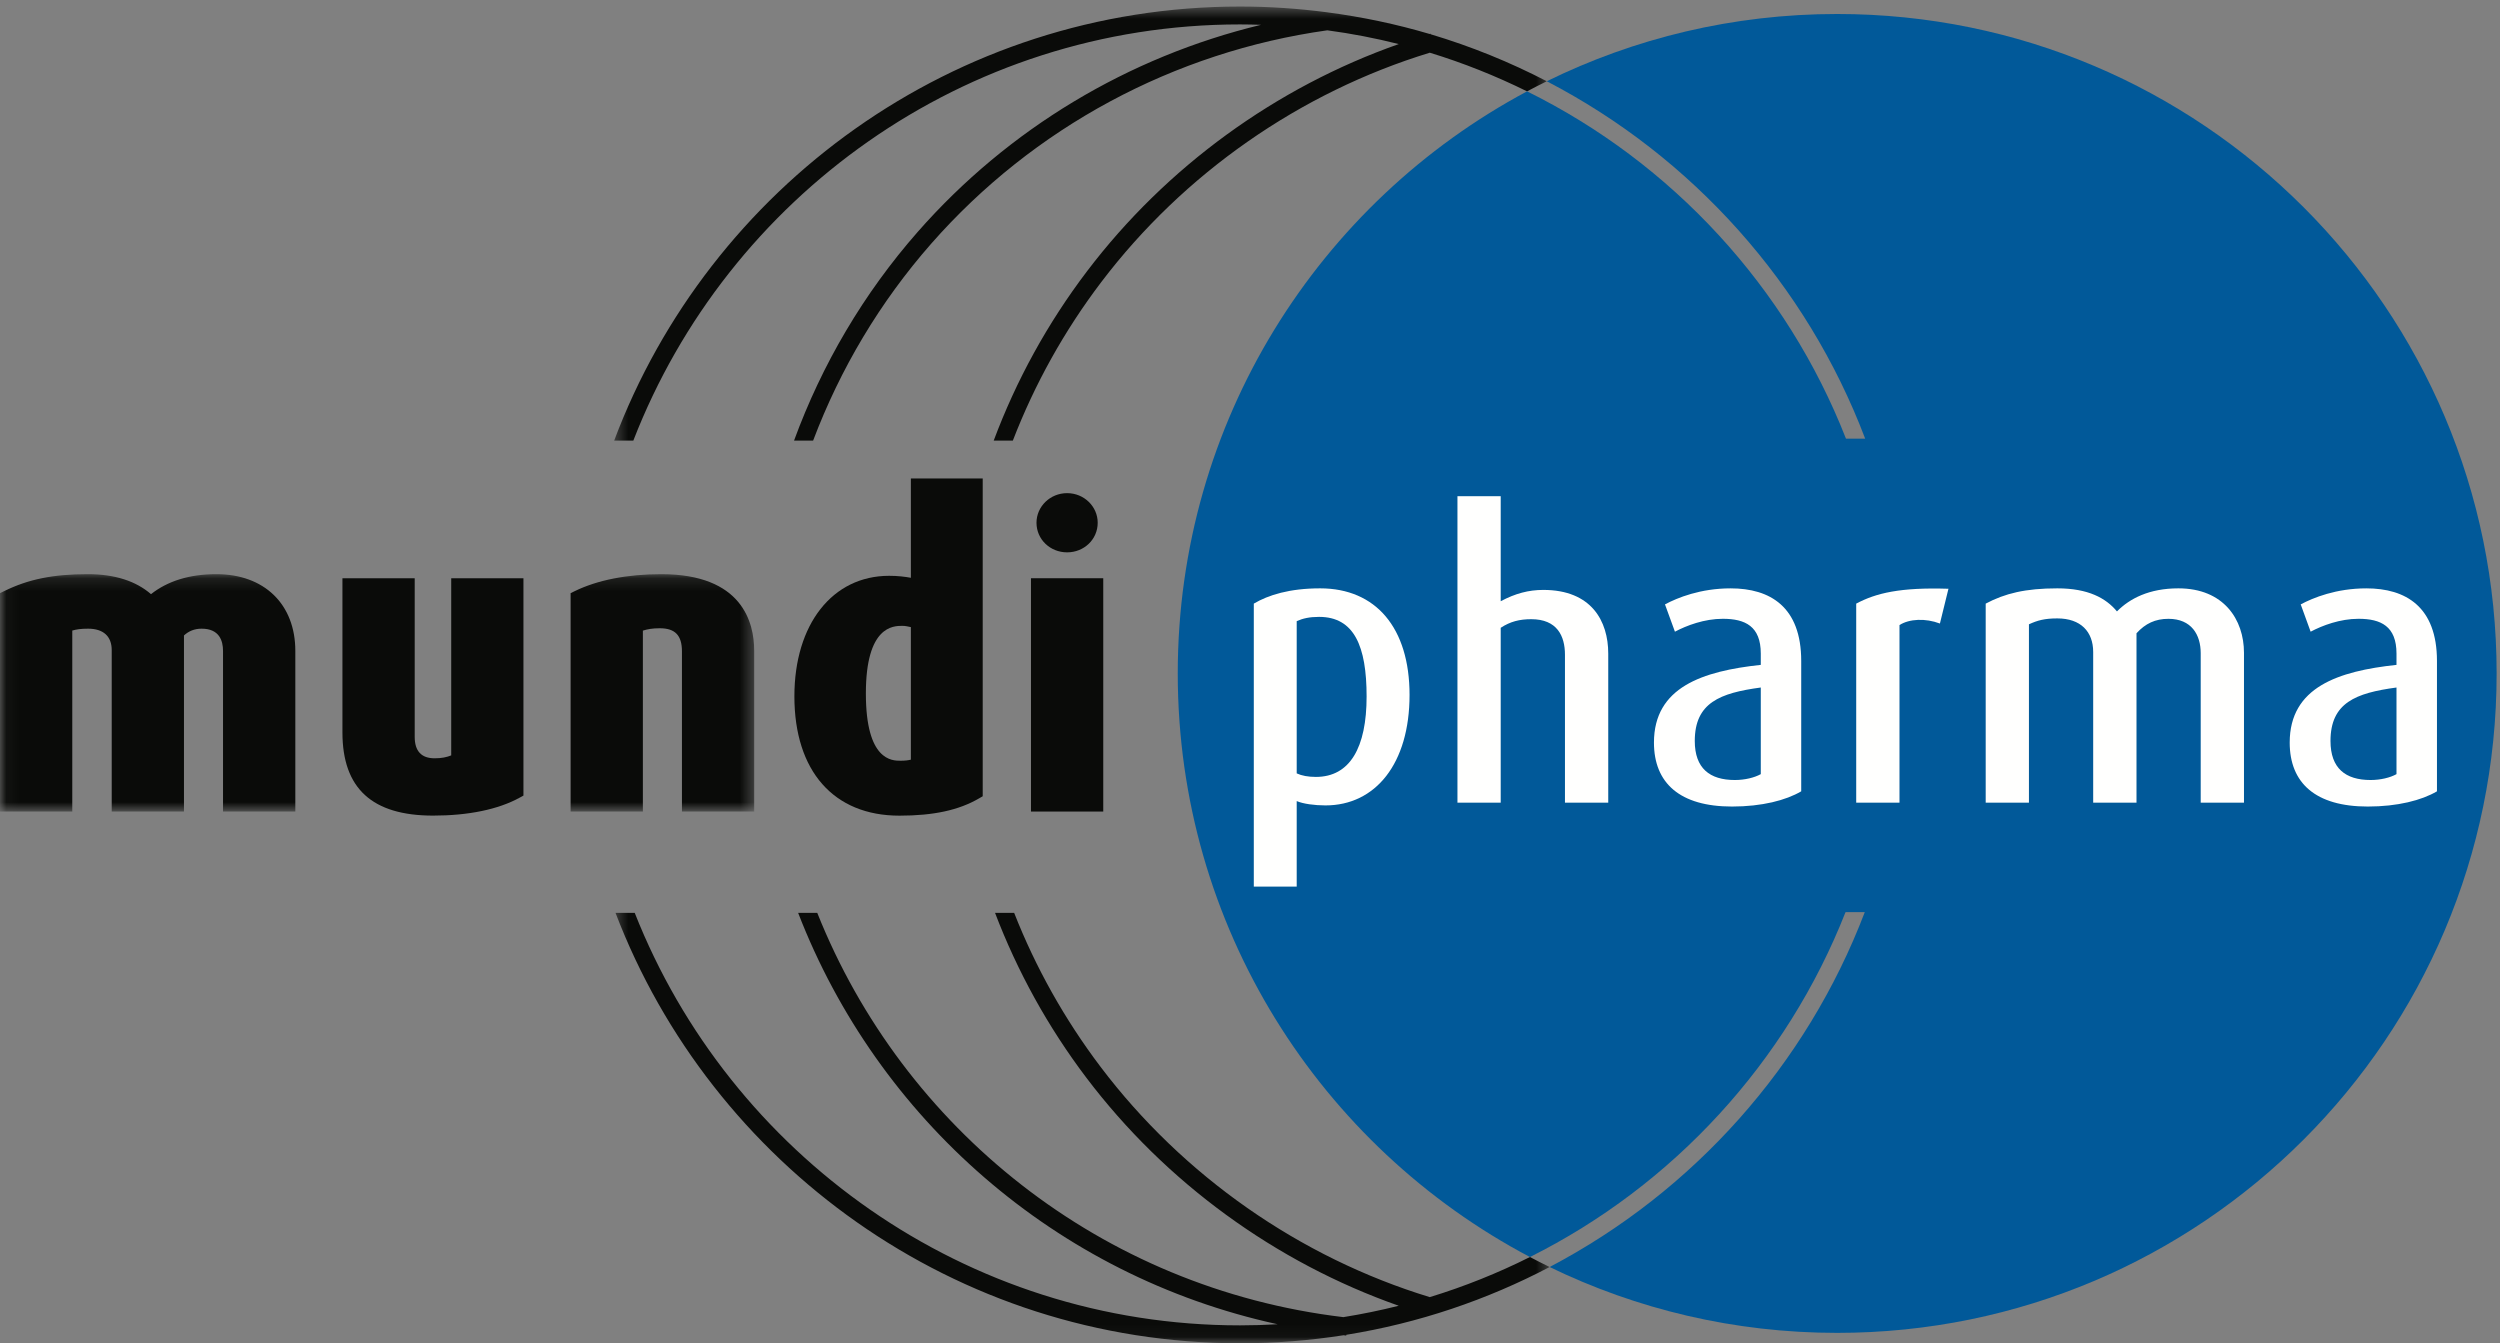 <?xml version="1.0" encoding="UTF-8"?>
<svg width="201px" height="108px" viewBox="0 0 201 108" version="1.1" xmlns="http://www.w3.org/2000/svg" xmlns:xlink="http://www.w3.org/1999/xlink">
    <rect x="0" y="0" width="201" height="108" fill="#808080" stroke="none"/>
    <title>MUNDIPHARMA LOGO RGB</title>
    <defs>
        <polygon id="path-1" points="0.06 0.163 60.638 0.163 60.638 19.249 0.06 19.249"></polygon>
        <polygon id="path-3" points="0.378 0.525 75.59 0.525 75.59 107.94 0.378 107.94"></polygon>
    </defs>
    <g id="MUNDIPHARMA-LOGO-RGB" stroke="none" stroke-width="1" fill="none" fill-rule="evenodd">
        <path d="M85.795,44.409 C84.431,44.409 83.334,43.366 83.334,42.03 C83.334,40.724 84.431,39.649 85.795,39.649 C87.16,39.649 88.255,40.724 88.255,42.03 C88.255,43.366 87.16,44.409 85.795,44.409" id="Fill-1" fill="#0A0B09"></path>
        <path d="M36.278,60.733 C35.919,60.879 35.509,60.967 34.943,60.967 C33.88,60.967 33.342,60.387 33.342,59.244 L33.342,46.49 L27.532,46.49 L27.532,58.887 C27.532,63.387 29.917,65.575 34.824,65.575 C37.659,65.575 40.063,65.077 41.777,64.134 L42.085,63.965 L42.085,46.49 L36.278,46.49 C36.278,46.49 36.278,59.974 36.278,60.733" id="Fill-2" fill="#0A0B09"></path>
        <g id="Group-6" transform="translate(0, 46)">
            <mask id="mask-2" fill="white">
                <use xlink:href="#path-1"></use>
            </mask>
            <g id="Clip-4"></g>
            <path d="M53.169,0.163 C50.443,0.163 48.036,0.634 46.21,1.527 L45.877,1.69 L45.877,19.249 L51.687,19.249 C51.687,19.249 51.687,5.499 51.687,4.702 C52.057,4.587 52.446,4.512 53.049,4.512 C54.279,4.512 54.828,5.085 54.828,6.365 L54.828,19.249 L60.638,19.249 L60.638,6.332 C60.638,4.028 59.668,0.163 53.169,0.163" id="Fill-3" fill="#0A0B09" mask="url(#mask-2)"></path>
            <path d="M17.399,0.163 C15.218,0.163 13.468,0.721 12.141,1.77 C10.934,0.722 9.245,0.163 7.055,0.163 C4.278,0.163 2.267,0.571 0.33,1.529 L0,1.691 L0,19.249 L5.811,19.249 C5.811,19.249 5.811,5.489 5.811,4.698 C6.142,4.599 6.506,4.546 7.082,4.546 C8.308,4.546 8.982,5.157 8.982,6.267 L8.982,19.249 L14.791,19.249 C14.791,19.249 14.791,5.644 14.791,5.09 C15.169,4.744 15.627,4.546 16.214,4.546 C17.633,4.546 17.931,5.517 17.931,6.332 L17.931,19.249 L23.744,19.249 L23.744,6.332 C23.744,2.584 21.253,0.163 17.399,0.163" id="Fill-5" fill="#0A0B09" mask="url(#mask-2)"></path>
        </g>
        <path d="M73.234,61.076 C73.028,61.128 72.773,61.163 72.403,61.163 C71.714,61.163 69.616,61.163 69.616,55.756 C69.616,50.318 71.825,50.318 72.55,50.318 C72.812,50.318 73.016,50.377 73.234,50.421 L73.234,61.076 Z M73.234,38.468 C73.234,38.468 73.234,45.25 73.234,46.454 C72.754,46.368 72.197,46.295 71.485,46.295 C66.929,46.295 63.869,50.189 63.869,55.985 C63.869,61.992 67.025,65.579 72.313,65.579 C75.059,65.579 77.094,65.137 78.716,64.19 L79.01,64.019 L79.01,38.468 L73.234,38.468 L73.234,38.468 Z" id="Fill-7" fill="#0A0B09"></path>
        <polygon id="Fill-8" fill="#0A0B09" points="82.89 65.249 88.702 65.249 88.702 46.49 82.89 46.49"></polygon>
        <g id="Group-12" transform="translate(49, 0)">
            <mask id="mask-4" fill="white">
                <use xlink:href="#path-3"></use>
            </mask>
            <g id="Clip-10"></g>
            <path d="M66.026,2.755 L66.012,2.71 C65.989,2.716 65.966,2.725 65.943,2.732 C63.274,1.941 60.516,1.359 57.693,0.989 L57.692,0.984 C57.687,0.985 57.682,0.986 57.676,0.986 C55.391,0.688 53.063,0.525 50.697,0.525 C27.692,0.525 8.028,15.061 0.378,35.426 L1.919,35.426 C9.498,15.872 28.499,1.963 50.697,1.963 C51.264,1.963 51.827,1.977 52.389,1.995 C41.728,4.568 32.072,10.352 24.794,18.633 C20.434,23.596 17.083,29.298 14.84,35.426 L16.374,35.426 C18.555,29.652 21.751,24.278 25.876,19.584 C34.077,10.251 45.379,4.169 57.716,2.437 C59.667,2.699 61.584,3.07 63.461,3.543 C53.59,7.012 44.766,13.419 38.403,21.8 C35.206,26.01 32.701,30.592 30.893,35.426 L32.432,35.426 C34.176,30.908 36.549,26.621 39.549,22.67 C46.173,13.945 55.538,7.419 65.956,4.237 C68.663,5.064 71.274,6.11 73.776,7.345 C74.299,7.066 74.828,6.796 75.361,6.533 C72.399,4.997 69.278,3.726 66.026,2.755" id="Fill-9" fill="#0A0B09" mask="url(#mask-4)"></path>
            <path d="M74.008,101.065 C71.436,102.352 68.745,103.436 65.953,104.289 C55.506,101.1 46.118,94.542 39.493,85.784 C36.585,81.939 34.263,77.779 32.539,73.396 L31.002,73.396 C32.792,78.091 35.241,82.548 38.346,86.653 C44.711,95.065 53.559,101.504 63.459,104.983 C61.998,105.35 60.512,105.656 59.005,105.898 C39.516,103.566 23.616,90.715 16.708,73.396 L15.171,73.396 C21.557,89.912 35.856,102.575 53.722,106.47 C52.721,106.528 51.712,106.56 50.697,106.56 C28.61,106.56 9.688,92.793 2.033,73.396 L0.488,73.396 C8.215,93.604 27.803,108 50.697,108 C53.528,108 56.307,107.778 59.021,107.354 C59.092,107.363 59.165,107.373 59.237,107.38 L59.245,107.317 C65.055,106.383 70.555,104.51 75.59,101.868 C75.057,101.61 74.532,101.34 74.008,101.065" id="Fill-11" fill="#0A0B09" mask="url(#mask-4)"></path>
        </g>
        <path d="M147.709,1.125 C139.33,1.125 131.406,3.072 124.361,6.533 C136.057,12.601 145.249,22.842 149.961,35.271 L148.417,35.271 C143.647,23.082 134.435,13.104 122.776,7.345 C106.064,16.267 94.691,33.877 94.691,54.145 C94.691,74.506 106.17,92.183 123.008,101.065 C134.533,95.303 143.636,85.407 148.381,73.335 L149.929,73.335 C145.238,85.645 136.152,95.8 124.59,101.868 C131.578,105.259 139.42,107.163 147.709,107.163 C176.993,107.163 200.729,83.425 200.729,54.145 C200.729,24.863 176.993,1.125 147.709,1.125" id="Fill-13" fill="#015999"></path>
        <path d="M106.053,49.597 C105.284,49.597 104.743,49.72 104.255,49.941 L104.255,62.18 C104.656,62.367 105.169,62.464 105.797,62.464 C108.535,62.464 109.875,60.107 109.875,55.998 C109.875,51.948 108.875,49.597 106.053,49.597 M106.568,64.755 C105.684,64.755 104.77,64.629 104.255,64.407 L104.255,71.283 L100.806,71.283 L100.806,48.531 C101.975,47.837 103.687,47.303 106.139,47.303 C110.618,47.303 113.328,50.475 113.328,55.874 C113.328,61.396 110.59,64.755 106.568,64.755" id="Fill-14" fill="#FFFFFE"></path>
        <path d="M125.823,64.533 L125.823,52.641 C125.823,51.133 125.193,49.783 123.112,49.783 C122.17,49.783 121.425,49.972 120.657,50.475 L120.657,64.533 L117.179,64.533 L117.179,39.897 L120.657,39.897 L120.657,48.34 C121.829,47.712 122.912,47.429 124.081,47.429 C127.961,47.429 129.303,49.942 129.303,52.546 L129.303,64.533 L125.823,64.533" id="Fill-15" fill="#FFFFFE"></path>
        <path d="M141.567,55.276 C138.285,55.717 136.26,56.501 136.26,59.576 C136.26,61.771 137.46,62.713 139.485,62.713 C140.283,62.713 141.053,62.525 141.567,62.241 L141.567,55.276 Z M139.258,64.846 C135.064,64.846 132.978,62.965 132.978,59.702 C132.978,55.246 136.889,53.958 141.567,53.456 L141.567,52.547 C141.567,50.349 140.312,49.751 138.514,49.751 C137.031,49.751 135.605,50.288 134.664,50.788 L133.864,48.593 C134.862,48.058 136.719,47.304 139.141,47.304 C142.309,47.304 144.818,48.78 144.818,53.143 L144.818,63.622 C143.592,64.345 141.654,64.846 139.258,64.846 L139.258,64.846 Z" id="Fill-16" fill="#FFFFFE"></path>
        <path d="M155.969,50.131 C154.8,49.691 153.518,49.751 152.719,50.254 L152.719,64.536 L149.239,64.536 L149.239,48.531 C150.834,47.682 152.775,47.212 156.656,47.336 L155.969,50.131" id="Fill-17" fill="#FFFFFE"></path>
        <path d="M176.937,64.533 L176.937,52.514 C176.937,51.039 176.196,49.753 174.34,49.753 C173.287,49.753 172.487,50.13 171.775,50.914 L171.775,64.533 L168.292,64.533 L168.292,52.42 C168.292,50.788 167.293,49.72 165.41,49.72 C164.384,49.72 163.813,49.878 163.127,50.194 L163.127,64.533 L159.65,64.533 L159.65,48.531 C161.189,47.712 162.842,47.303 165.41,47.303 C167.894,47.303 169.32,48.09 170.203,49.157 C171.231,48.12 172.798,47.303 175.14,47.303 C178.792,47.303 180.416,49.815 180.416,52.484 L180.416,64.533 L176.937,64.533" id="Fill-18" fill="#FFFFFE"></path>
        <path d="M192.678,55.276 C189.399,55.717 187.372,56.501 187.372,59.576 C187.372,61.771 188.572,62.713 190.599,62.713 C191.396,62.713 192.167,62.525 192.678,62.241 L192.678,55.276 Z M190.371,64.846 C186.177,64.846 184.092,62.965 184.092,59.702 C184.092,55.246 188,53.958 192.678,53.456 L192.678,52.547 C192.678,50.349 191.424,49.751 189.625,49.751 C188.142,49.751 186.718,50.288 185.775,50.788 L184.977,48.593 C185.975,48.058 187.831,47.304 190.255,47.304 C193.421,47.304 195.932,48.78 195.932,53.143 L195.932,63.622 C194.706,64.345 192.766,64.846 190.371,64.846 L190.371,64.846 Z" id="Fill-19" fill="#FFFFFE"></path>
    </g>
</svg>